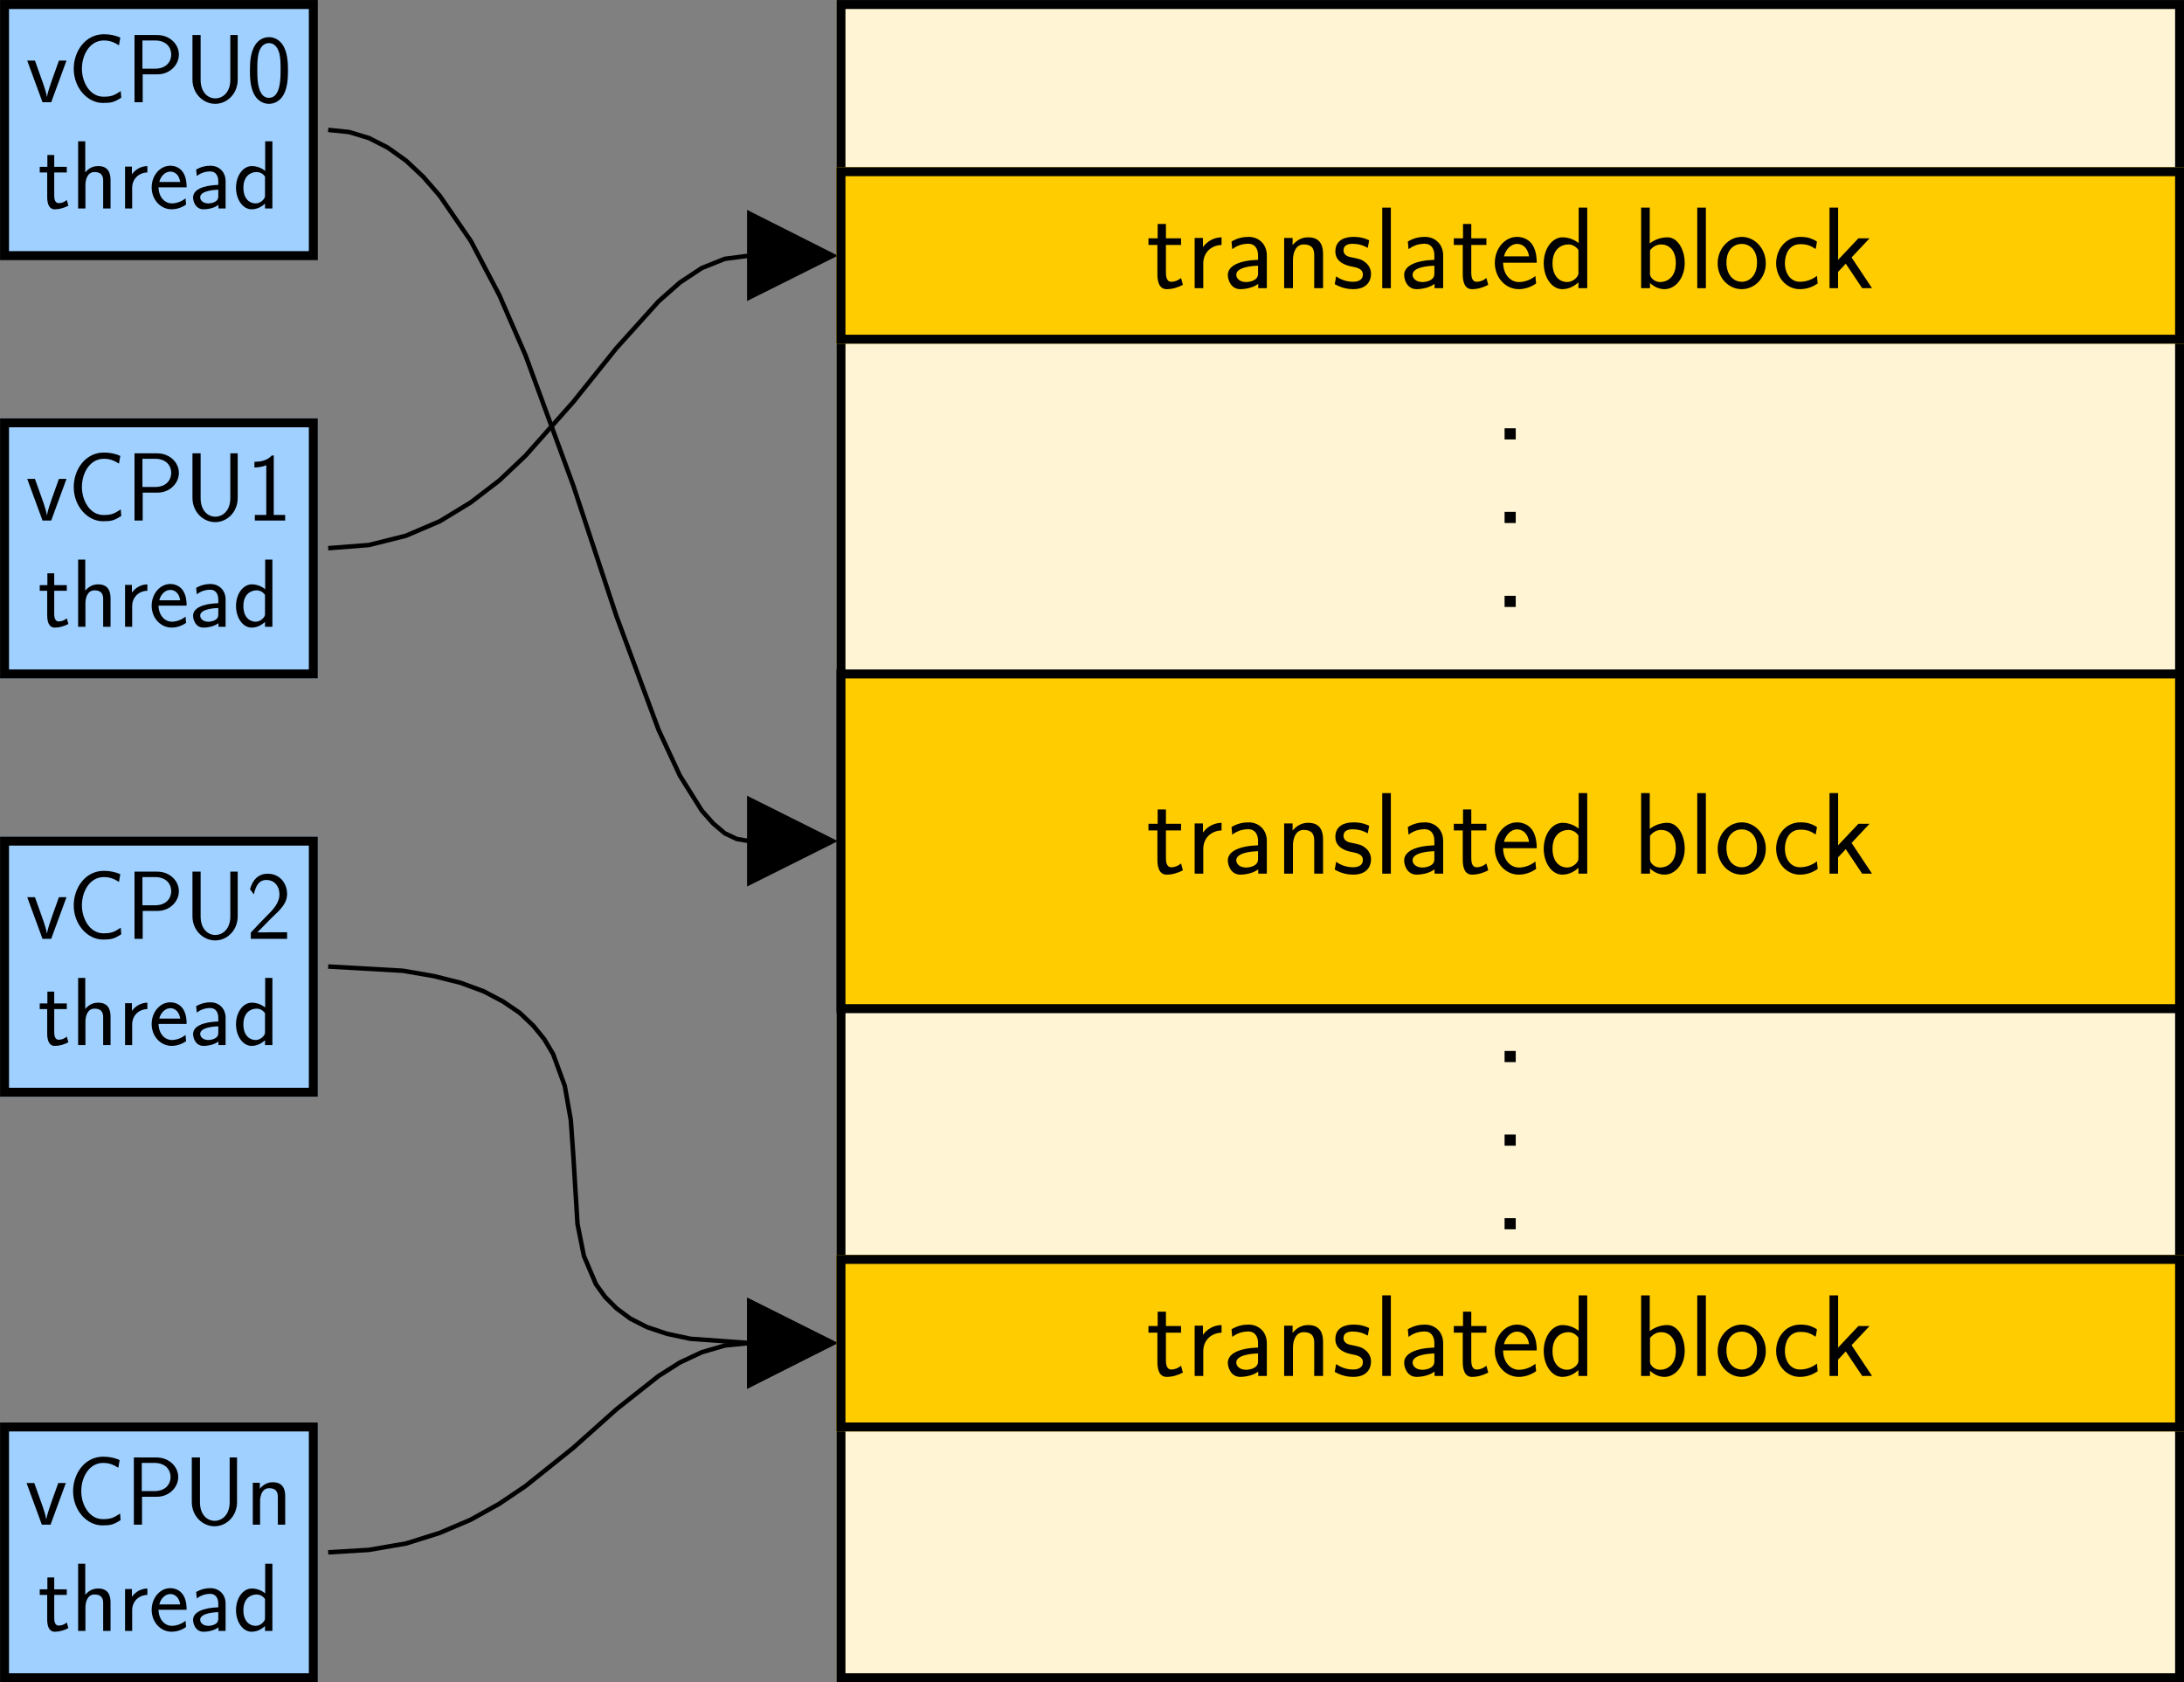 <?xml version="1.0"?>

<svg xmlns="http://www.w3.org/2000/svg" xmlns:xlink="http://www.w3.org/1999/xlink" width="388.491" height="299.169" viewBox="0 0 388.491 299.169" version="1.1">
<rect x="0" y="0" width="388.491" height="299.169" fill="#808080" stroke="none"/>
<defs>
<g>
<symbol overflow="visible" id="glyph0-0">
<path style="stroke:none;" d=""></path>
</symbol>
<symbol overflow="visible" id="glyph0-1">
<path style="stroke:none;" d="M 7.203 -7.406 L 5.859 -7.406 L 4.703 -4.188 C 4.344 -3.141 3.828 -1.688 3.734 -0.953 L 3.719 -0.953 C 3.688 -1.25 3.547 -1.703 3.469 -2.016 C 3.359 -2.391 3.219 -2.844 3.109 -3.156 L 1.594 -7.406 L 0.219 -7.406 L 2.938 0 L 4.484 0 Z M 7.203 -7.406 "></path>
</symbol>
<symbol overflow="visible" id="glyph0-2">
<path style="stroke:none;" d="M 9.422 -1.984 C 8.266 -1.203 7.734 -0.984 6.344 -0.984 C 3.922 -0.984 2.516 -3.578 2.516 -5.953 C 2.516 -8.484 3.953 -10.984 6.406 -10.984 C 7.5 -10.984 8.234 -10.672 9.109 -10.125 L 9.344 -11.484 C 8.516 -11.891 7.469 -12.094 6.422 -12.094 C 3.109 -12.094 1.062 -9.047 1.062 -5.953 C 1.062 -2.562 3.5 0.125 6.25 0.125 C 7.734 0.125 8.25 0 9.516 -0.812 Z M 9.422 -1.984 "></path>
</symbol>
<symbol overflow="visible" id="glyph0-3">
<path style="stroke:none;" d="M 5.672 -4.969 C 7.734 -4.969 9.422 -6.578 9.422 -8.469 C 9.422 -10.328 7.797 -11.953 5.562 -11.953 L 1.531 -11.953 L 1.531 0 L 2.984 0 L 2.984 -4.969 Z M 5.188 -10.984 C 7.188 -10.984 8.062 -9.734 8.062 -8.469 C 8.062 -7.297 7.25 -5.969 5.188 -5.969 L 2.938 -5.969 L 2.938 -10.984 Z M 5.188 -10.984 "></path>
</symbol>
<symbol overflow="visible" id="glyph0-4">
<path style="stroke:none;" d="M 9.562 -11.953 L 8.25 -11.953 L 8.25 -4 C 8.25 -1.703 6.859 -0.688 5.578 -0.688 C 4.266 -0.688 2.969 -1.75 2.969 -3.984 L 2.969 -11.953 L 1.516 -11.953 L 1.516 -4.016 C 1.516 -1.531 3.422 0.281 5.562 0.281 C 7.703 0.281 9.562 -1.531 9.562 -4.016 Z M 9.562 -11.953 "></path>
</symbol>
<symbol overflow="visible" id="glyph0-5">
<path style="stroke:none;" d="M 7.422 -5.625 C 7.422 -6.609 7.406 -8.438 6.703 -9.844 C 5.984 -11.203 4.859 -11.578 4.047 -11.578 C 2.875 -11.578 1.875 -10.875 1.359 -9.781 C 0.812 -8.625 0.656 -7.438 0.656 -5.625 C 0.656 -4.391 0.703 -2.875 1.328 -1.547 C 2.031 -0.094 3.219 0.281 4.031 0.281 C 5.094 0.281 6.125 -0.297 6.719 -1.484 C 7.312 -2.719 7.422 -4.078 7.422 -5.625 Z M 4.031 -0.781 C 2.719 -0.781 2.328 -2.266 2.203 -2.766 C 2 -3.641 1.969 -4.453 1.969 -5.812 C 1.969 -6.891 1.969 -8.094 2.297 -9.047 C 2.688 -10.141 3.375 -10.516 4.031 -10.516 C 5.297 -10.516 5.719 -9.25 5.859 -8.797 C 6.109 -7.891 6.109 -6.812 6.109 -5.812 C 6.109 -4.219 6.109 -0.781 4.031 -0.781 Z M 4.031 -0.781 "></path>
</symbol>
<symbol overflow="visible" id="glyph0-6">
<path style="stroke:none;" d="M 2.875 -6.406 L 5.109 -6.406 L 5.109 -7.406 L 2.875 -7.406 L 2.875 -9.516 L 1.656 -9.516 L 1.656 -7.406 L 0.297 -7.406 L 0.297 -6.406 L 1.625 -6.406 L 1.625 -2.047 C 1.625 -1.062 1.844 0.141 2.984 0.141 C 3.844 0.141 4.625 -0.109 5.391 -0.5 L 5.109 -1.516 C 4.703 -1.156 4.203 -0.953 3.672 -0.953 C 2.906 -0.953 2.875 -1.906 2.875 -2.344 Z M 2.875 -6.406 "></path>
</symbol>
<symbol overflow="visible" id="glyph0-7">
<path style="stroke:none;" d="M 7.047 -5.031 C 7.047 -6.109 6.781 -7.547 4.844 -7.547 C 3.75 -7.547 3.047 -7.016 2.547 -6.422 L 2.547 -11.953 L 1.281 -11.953 L 1.281 0 L 2.578 0 L 2.578 -4.172 C 2.578 -5.25 3 -6.484 4.172 -6.484 C 5.688 -6.484 5.734 -5.469 5.734 -4.891 L 5.734 0 L 7.047 0 Z M 7.047 -5.031 "></path>
</symbol>
<symbol overflow="visible" id="glyph0-8">
<path style="stroke:none;" d="M 2.562 -3.672 C 2.562 -5.281 3.75 -6.375 5.266 -6.406 L 5.266 -7.547 C 4.172 -7.531 3.141 -6.969 2.516 -6.078 L 2.516 -7.453 L 1.297 -7.453 L 1.297 0 L 2.562 0 Z M 2.562 -3.672 "></path>
</symbol>
<symbol overflow="visible" id="glyph0-9">
<path style="stroke:none;" d="M 6.734 -3.766 C 6.734 -4.344 6.703 -5.438 6.141 -6.359 C 5.547 -7.328 4.562 -7.609 3.828 -7.609 C 2.031 -7.609 0.516 -5.922 0.516 -3.734 C 0.516 -1.594 2.078 0.141 4.062 0.141 C 4.844 0.141 5.781 -0.094 6.641 -0.703 C 6.641 -0.781 6.609 -1.156 6.594 -1.172 C 6.594 -1.203 6.547 -1.734 6.547 -1.812 C 5.719 -1.141 4.766 -0.906 4.078 -0.906 C 2.984 -0.906 1.797 -1.844 1.734 -3.766 Z M 1.875 -4.719 C 2.094 -5.672 2.859 -6.562 3.828 -6.562 C 4.078 -6.562 5.281 -6.531 5.594 -4.719 Z M 1.875 -4.719 "></path>
</symbol>
<symbol overflow="visible" id="glyph0-10">
<path style="stroke:none;" d="M 6.469 -4.875 C 6.469 -6.484 5.328 -7.609 3.766 -7.609 C 3.016 -7.609 2.188 -7.469 1.234 -6.922 L 1.344 -5.781 C 1.781 -6.094 2.516 -6.594 3.75 -6.594 C 4.625 -6.594 5.172 -5.922 5.172 -4.859 L 5.172 -4.203 C 2.406 -4.109 0.688 -3.328 0.688 -1.969 C 0.688 -1.25 1.125 0.141 2.547 0.141 C 2.812 0.141 4.203 0.109 5.203 -0.641 L 5.203 0 L 6.469 0 Z M 5.172 -2.266 C 5.172 -1.969 5.172 -1.547 4.656 -1.234 C 4.203 -0.953 3.641 -0.906 3.391 -0.906 C 2.531 -0.906 1.953 -1.391 1.953 -2 C 1.953 -3.203 4.625 -3.328 5.172 -3.344 Z M 5.172 -2.266 "></path>
</symbol>
<symbol overflow="visible" id="glyph0-11">
<path style="stroke:none;" d="M 7.031 -11.953 L 5.75 -11.953 L 5.75 -6.688 C 5.219 -7.125 4.344 -7.547 3.375 -7.547 C 1.812 -7.547 0.562 -5.844 0.562 -3.703 C 0.562 -1.562 1.797 0.141 3.328 0.141 C 4.516 0.141 5.297 -0.5 5.719 -0.859 L 5.719 0 L 7.031 0 Z M 5.719 -2.312 C 5.719 -2.062 5.719 -1.812 5.188 -1.344 C 4.844 -1.047 4.422 -0.906 4.031 -0.906 C 3.094 -0.906 1.875 -1.594 1.875 -3.688 C 1.875 -5.859 3.25 -6.484 4.203 -6.484 C 4.844 -6.484 5.359 -6.188 5.719 -5.672 Z M 5.719 -2.312 "></path>
</symbol>
<symbol overflow="visible" id="glyph0-12">
<path style="stroke:none;" d="M 4.891 -11.578 L 4.562 -11.578 C 3.641 -10.609 2.547 -10.469 1.453 -10.438 L 1.453 -9.438 C 1.953 -9.453 2.75 -9.484 3.562 -9.844 L 3.562 -1 L 1.531 -1 L 1.531 0 L 6.922 0 L 6.922 -1 L 4.891 -1 Z M 4.891 -11.578 "></path>
</symbol>
<symbol overflow="visible" id="glyph0-13">
<path style="stroke:none;" d="M 4.438 -3.656 C 4.922 -4.156 5.641 -4.75 6.141 -5.359 C 6.625 -5.938 7.266 -6.766 7.266 -7.969 C 7.266 -9.859 5.984 -11.578 3.828 -11.578 C 2.125 -11.578 1.141 -10.5 0.672 -8.828 L 1.344 -7.906 C 1.719 -9.469 2.25 -10.469 3.594 -10.469 C 5.078 -10.469 5.906 -9.266 5.906 -7.938 C 5.906 -6.359 4.703 -5.125 3.781 -4.219 C 2.766 -3.203 1.781 -2.172 0.812 -1.109 L 0.812 0 L 7.266 0 L 7.266 -1.172 L 4.344 -1.172 C 4.125 -1.172 3.922 -1.156 3.719 -1.156 L 2 -1.156 L 2 -1.172 Z M 4.438 -3.656 "></path>
</symbol>
<symbol overflow="visible" id="glyph0-14">
<path style="stroke:none;" d="M 7.047 -5.031 C 7.047 -6.109 6.781 -7.547 4.844 -7.547 C 3.734 -7.547 3.016 -6.969 2.531 -6.391 L 2.531 -7.453 L 1.281 -7.453 L 1.281 0 L 2.578 0 L 2.578 -4.172 C 2.578 -5.25 3 -6.484 4.172 -6.484 C 5.688 -6.484 5.734 -5.469 5.734 -4.891 L 5.734 0 L 7.047 0 Z M 7.047 -5.031 "></path>
</symbol>
<symbol overflow="visible" id="glyph1-0">
<path style="stroke:none;" d=""></path>
</symbol>
<symbol overflow="visible" id="glyph1-1">
<path style="stroke:none;" d="M 3.453 -7.688 L 6.141 -7.688 L 6.141 -8.875 L 3.453 -8.875 L 3.453 -11.422 L 1.984 -11.422 L 1.984 -8.875 L 0.344 -8.875 L 0.344 -7.688 L 1.938 -7.688 L 1.938 -2.453 C 1.938 -1.281 2.203 0.172 3.578 0.172 C 4.609 0.172 5.562 -0.125 6.469 -0.594 L 6.141 -1.812 C 5.641 -1.391 5.047 -1.141 4.406 -1.141 C 3.484 -1.141 3.453 -2.297 3.453 -2.812 Z M 3.453 -7.688 "></path>
</symbol>
<symbol overflow="visible" id="glyph1-2">
<path style="stroke:none;" d="M 3.078 -4.406 C 3.078 -6.344 4.5 -7.641 6.328 -7.688 L 6.328 -9.047 C 5 -9.031 3.766 -8.359 3.016 -7.297 L 3.016 -8.938 L 1.547 -8.938 L 1.547 0 L 3.078 0 Z M 3.078 -4.406 "></path>
</symbol>
<symbol overflow="visible" id="glyph1-3">
<path style="stroke:none;" d="M 7.766 -5.844 C 7.766 -7.781 6.375 -9.125 4.531 -9.125 C 3.609 -9.125 2.625 -8.969 1.484 -8.297 L 1.609 -6.938 C 2.125 -7.312 3.016 -7.906 4.5 -7.906 C 5.562 -7.906 6.203 -7.109 6.203 -5.828 L 6.203 -5.047 C 2.891 -4.938 0.828 -3.984 0.828 -2.359 C 0.828 -1.516 1.344 0.172 3.062 0.172 C 3.359 0.172 5.047 0.125 6.234 -0.766 L 6.234 0 L 7.766 0 Z M 6.203 -2.734 C 6.203 -2.359 6.203 -1.859 5.578 -1.484 C 5.047 -1.141 4.359 -1.094 4.062 -1.094 C 3.031 -1.094 2.328 -1.672 2.328 -2.391 C 2.328 -3.844 5.562 -3.984 6.203 -4 Z M 6.203 -2.734 "></path>
</symbol>
<symbol overflow="visible" id="glyph1-4">
<path style="stroke:none;" d="M 8.453 -6.031 C 8.453 -7.328 8.141 -9.047 5.797 -9.047 C 4.484 -9.047 3.609 -8.359 3.031 -7.656 L 3.031 -8.938 L 1.531 -8.938 L 1.531 0 L 3.094 0 L 3.094 -5 C 3.094 -6.297 3.594 -7.781 5 -7.781 C 6.812 -7.781 6.875 -6.562 6.875 -5.859 L 6.875 0 L 8.453 0 Z M 8.453 -6.031 "></path>
</symbol>
<symbol overflow="visible" id="glyph1-5">
<path style="stroke:none;" d="M 6.656 -8.516 C 5.438 -9.094 4.484 -9.125 3.859 -9.125 C 2.391 -9.125 0.641 -8.609 0.641 -6.531 C 0.641 -4.438 2.906 -3.984 3.531 -3.859 C 4.484 -3.672 5.531 -3.469 5.531 -2.438 C 5.531 -1.141 4.047 -1.141 3.781 -1.141 C 2.953 -1.141 1.812 -1.359 0.781 -2.109 L 0.531 -0.719 C 1.719 -0.047 2.844 0.172 3.797 0.172 C 6.344 0.172 6.984 -1.391 6.984 -2.562 C 6.984 -3.578 6.406 -4.25 6.016 -4.562 C 5.328 -5.109 5.078 -5.172 3.391 -5.516 C 3.094 -5.562 2.094 -5.781 2.094 -6.719 C 2.094 -7.891 3.391 -7.891 3.672 -7.891 C 5.016 -7.891 5.844 -7.484 6.406 -7.172 Z M 6.656 -8.516 "></path>
</symbol>
<symbol overflow="visible" id="glyph1-6">
<path style="stroke:none;" d="M 3.062 -14.328 L 1.531 -14.328 L 1.531 0 L 3.062 0 Z M 3.062 -14.328 "></path>
</symbol>
<symbol overflow="visible" id="glyph1-7">
<path style="stroke:none;" d="M 8.078 -4.531 C 8.078 -5.203 8.031 -6.531 7.375 -7.625 C 6.656 -8.797 5.469 -9.125 4.578 -9.125 C 2.438 -9.125 0.625 -7.109 0.625 -4.484 C 0.625 -1.922 2.5 0.172 4.875 0.172 C 5.797 0.172 6.938 -0.109 7.969 -0.844 C 7.969 -0.922 7.938 -1.391 7.906 -1.406 C 7.906 -1.453 7.844 -2.094 7.844 -2.172 C 6.859 -1.359 5.719 -1.094 4.891 -1.094 C 3.578 -1.094 2.141 -2.203 2.094 -4.531 Z M 2.25 -5.656 C 2.516 -6.797 3.422 -7.875 4.578 -7.875 C 4.891 -7.875 6.344 -7.828 6.719 -5.656 Z M 2.25 -5.656 "></path>
</symbol>
<symbol overflow="visible" id="glyph1-8">
<path style="stroke:none;" d="M 8.422 -14.328 L 6.906 -14.328 L 6.906 -8.016 C 6.266 -8.547 5.203 -9.047 4.047 -9.047 C 2.172 -9.047 0.688 -7 0.688 -4.438 C 0.688 -1.875 2.141 0.172 3.984 0.172 C 5.406 0.172 6.359 -0.594 6.859 -1.031 L 6.859 0 L 8.422 0 Z M 6.859 -2.766 C 6.859 -2.484 6.859 -2.172 6.219 -1.609 C 5.797 -1.266 5.312 -1.094 4.828 -1.094 C 3.719 -1.094 2.25 -1.922 2.25 -4.422 C 2.25 -7.016 3.906 -7.781 5.047 -7.781 C 5.797 -7.781 6.422 -7.422 6.859 -6.797 Z M 6.859 -2.766 "></path>
</symbol>
<symbol overflow="visible" id="glyph1-9">
<path style="stroke:none;" d="M 3.078 -14.328 L 1.547 -14.328 L 1.547 0 L 3.125 0 L 3.125 -0.922 C 3.906 -0.172 4.859 0.172 5.703 0.172 C 7.688 0.172 9.297 -1.844 9.297 -4.469 C 9.297 -6.859 8.062 -9.047 6.219 -9.047 C 4.922 -9.047 3.766 -8.516 3.078 -7.953 Z M 3.125 -6.734 C 3.578 -7.312 4.219 -7.781 5.125 -7.781 C 6.344 -7.781 7.719 -6.906 7.719 -4.469 C 7.719 -1.859 6.078 -1.094 4.938 -1.094 C 4.531 -1.094 4.094 -1.203 3.672 -1.547 C 3.125 -2.047 3.125 -2.359 3.125 -2.641 Z M 3.125 -6.734 "></path>
</symbol>
<symbol overflow="visible" id="glyph1-10">
<path style="stroke:none;" d="M 9.125 -4.422 C 9.125 -7.062 7.172 -9.125 4.859 -9.125 C 2.484 -9.125 0.562 -7 0.562 -4.422 C 0.562 -1.797 2.547 0.172 4.828 0.172 C 7.188 0.172 9.125 -1.859 9.125 -4.422 Z M 4.859 -1.141 C 3.391 -1.141 2.125 -2.328 2.125 -4.578 C 2.125 -6.984 3.594 -7.875 4.828 -7.875 C 6.172 -7.875 7.562 -6.906 7.562 -4.578 C 7.562 -2.25 6.219 -1.141 4.859 -1.141 Z M 4.859 -1.141 "></path>
</symbol>
<symbol overflow="visible" id="glyph1-11">
<path style="stroke:none;" d="M 7.953 -8.234 C 7.953 -8.391 7 -8.797 6.75 -8.875 C 6.078 -9.125 5.203 -9.125 4.984 -9.125 C 2.297 -9.125 0.688 -6.797 0.688 -4.438 C 0.688 -1.969 2.484 0.172 4.891 0.172 C 6.281 0.172 7.266 -0.297 8.078 -0.828 L 7.953 -2.188 C 7.062 -1.516 6.031 -1.141 4.922 -1.141 C 3.312 -1.141 2.25 -2.547 2.25 -4.469 C 2.25 -5.953 2.938 -7.828 5 -7.828 C 6.141 -7.828 6.781 -7.594 7.719 -6.969 Z M 7.953 -8.234 "></path>
</symbol>
<symbol overflow="visible" id="glyph1-12">
<path style="stroke:none;" d="M 5.469 -5.469 L 8.672 -8.875 L 6.688 -8.875 L 3.078 -5.047 L 3.078 -14.328 L 1.547 -14.328 L 1.547 0 L 3.062 0 L 3.062 -2.891 L 4.438 -4.359 L 7.359 0 L 9.109 0 Z M 5.469 -5.469 "></path>
</symbol>
<symbol overflow="visible" id="glyph2-0">
<path style="stroke:none;" d=""></path>
</symbol>
<symbol overflow="visible" id="glyph2-1">
<path style="stroke:none;" d="M 4.219 -1.984 L 2.234 -1.984 L 2.234 0 L 4.219 0 Z M 4.219 -1.984 "></path>
</symbol>
</g>
<clipPath id="clip1">
  <path d="M 148 0 L 388.492 0 L 388.492 299.168 L 148 299.168 Z M 148 0 "></path>
</clipPath>
<clipPath id="clip2">
  <path d="M 0 252 L 57 252 L 57 299.168 L 0 299.168 Z M 0 252 "></path>
</clipPath>
<clipPath id="clip3">
  <path d="M 149 119 L 388.492 119 L 388.492 180 L 149 180 Z M 149 119 "></path>
</clipPath>
<clipPath id="clip4">
  <path d="M 148 119 L 388.492 119 L 388.492 181 L 148 181 Z M 148 119 "></path>
</clipPath>
<clipPath id="clip5">
  <path d="M 148 29 L 388.492 29 L 388.492 62 L 148 62 Z M 148 29 "></path>
</clipPath>
<clipPath id="clip6">
  <path d="M 148 223 L 388.492 223 L 388.492 255 L 148 255 Z M 148 223 "></path>
</clipPath>
</defs>
<g id="surface1">
<path style="fill-rule:nonzero;fill:rgb(62.352%,81.569%,100%);fill-opacity:1;stroke-width:0.399;stroke-linecap:butt;stroke-linejoin:miter;stroke:rgb(62.352%,81.569%,100%);stroke-opacity:1;stroke-miterlimit:10;" d="M 654.685 -297.578 L 709.614 -297.578 L 709.614 -342.242 L 654.685 -342.242 Z M 654.685 -297.578 " transform="matrix(1,0,0,-1,-653.88,-296.777)"></path>
<path style="fill:none;stroke-width:1.594;stroke-linecap:butt;stroke-linejoin:miter;stroke:rgb(0%,0%,0%);stroke-opacity:1;stroke-miterlimit:10;" d="M 654.685 -297.578 L 709.614 -297.578 L 709.614 -342.242 L 654.685 -342.242 Z M 654.685 -297.578 " transform="matrix(1,0,0,-1,-653.88,-296.777)"></path>
<g style="fill:rgb(0%,0%,0%);fill-opacity:1;">
  <use xlink:href="#glyph0-1" x="4.624" y="18.183"></use>
  <use xlink:href="#glyph0-2" x="12.054" y="18.183"></use>
  <use xlink:href="#glyph0-3" x="22.397" y="18.183"></use>
  <use xlink:href="#glyph0-4" x="32.72" y="18.183"></use>
  <use xlink:href="#glyph0-5" x="43.803" y="18.183"></use>
</g>
<g style="fill:rgb(0%,0%,0%);fill-opacity:1;">
  <use xlink:href="#glyph0-6" x="6.772" y="37.081"></use>
  <use xlink:href="#glyph0-7" x="12.618" y="37.081"></use>
  <use xlink:href="#glyph0-8" x="20.949" y="37.081"></use>
  <use xlink:href="#glyph0-9" x="26.463" y="37.081"></use>
  <use xlink:href="#glyph0-10" x="33.659" y="37.081"></use>
  <use xlink:href="#glyph0-11" x="41.421" y="37.081"></use>
</g>
<path style=" stroke:none;fill-rule:nonzero;fill:rgb(100%,96.077%,83.136%);fill-opacity:1;" d="M 149.594 0.801 L 387.707 0.801 L 387.707 298.379 L 149.594 298.379 Z M 149.594 0.801 "></path>
<g clip-path="url(#clip1)" clip-rule="nonzero">
<path style="fill:none;stroke-width:1.594;stroke-linecap:butt;stroke-linejoin:miter;stroke:rgb(100%,96.077%,83.136%);stroke-opacity:1;stroke-miterlimit:10;" d="M 803.474 -297.578 L 1041.587 -297.578 L 1041.587 -595.156 L 803.474 -595.156 Z M 803.474 -297.578 " transform="matrix(1,0,0,-1,-653.88,-296.777)"></path>
<path style="fill:none;stroke-width:1.594;stroke-linecap:butt;stroke-linejoin:miter;stroke:rgb(0%,0%,0%);stroke-opacity:1;stroke-miterlimit:10;" d="M 803.474 -297.578 L 1041.587 -297.578 L 1041.587 -595.156 L 803.474 -595.156 Z M 803.474 -297.578 " transform="matrix(1,0,0,-1,-653.88,-296.777)"></path>
</g>
<path style="fill-rule:nonzero;fill:rgb(62.352%,81.569%,100%);fill-opacity:1;stroke-width:1.594;stroke-linecap:butt;stroke-linejoin:miter;stroke:rgb(62.352%,81.569%,100%);stroke-opacity:1;stroke-miterlimit:10;" d="M 654.685 -371.972 L 709.614 -371.972 L 709.614 -416.636 L 654.685 -416.636 Z M 654.685 -371.972 " transform="matrix(1,0,0,-1,-653.88,-296.777)"></path>
<path style="fill:none;stroke-width:1.594;stroke-linecap:butt;stroke-linejoin:miter;stroke:rgb(0%,0%,0%);stroke-opacity:1;stroke-miterlimit:10;" d="M 654.685 -371.972 L 709.614 -371.972 L 709.614 -416.636 L 654.685 -416.636 Z M 654.685 -371.972 " transform="matrix(1,0,0,-1,-653.88,-296.777)"></path>
<g style="fill:rgb(0%,0%,0%);fill-opacity:1;">
  <use xlink:href="#glyph0-1" x="4.624" y="92.577"></use>
  <use xlink:href="#glyph0-2" x="12.054" y="92.577"></use>
  <use xlink:href="#glyph0-3" x="22.397" y="92.577"></use>
  <use xlink:href="#glyph0-4" x="32.72" y="92.577"></use>
  <use xlink:href="#glyph0-12" x="43.803" y="92.577"></use>
</g>
<g style="fill:rgb(0%,0%,0%);fill-opacity:1;">
  <use xlink:href="#glyph0-6" x="6.772" y="111.474"></use>
  <use xlink:href="#glyph0-7" x="12.618" y="111.474"></use>
  <use xlink:href="#glyph0-8" x="20.949" y="111.474"></use>
  <use xlink:href="#glyph0-9" x="26.463" y="111.474"></use>
  <use xlink:href="#glyph0-10" x="33.659" y="111.474"></use>
  <use xlink:href="#glyph0-11" x="41.421" y="111.474"></use>
</g>
<path style="fill-rule:nonzero;fill:rgb(62.352%,81.569%,100%);fill-opacity:1;stroke-width:1.594;stroke-linecap:butt;stroke-linejoin:miter;stroke:rgb(62.352%,81.569%,100%);stroke-opacity:1;stroke-miterlimit:10;" d="M 654.685 -446.367 L 709.614 -446.367 L 709.614 -491.031 L 654.685 -491.031 Z M 654.685 -446.367 " transform="matrix(1,0,0,-1,-653.88,-296.777)"></path>
<path style="fill:none;stroke-width:1.594;stroke-linecap:butt;stroke-linejoin:miter;stroke:rgb(0%,0%,0%);stroke-opacity:1;stroke-miterlimit:10;" d="M 654.685 -446.367 L 709.614 -446.367 L 709.614 -491.031 L 654.685 -491.031 Z M 654.685 -446.367 " transform="matrix(1,0,0,-1,-653.88,-296.777)"></path>
<g style="fill:rgb(0%,0%,0%);fill-opacity:1;">
  <use xlink:href="#glyph0-1" x="4.624" y="166.97"></use>
  <use xlink:href="#glyph0-2" x="12.054" y="166.97"></use>
  <use xlink:href="#glyph0-3" x="22.397" y="166.97"></use>
  <use xlink:href="#glyph0-4" x="32.72" y="166.97"></use>
  <use xlink:href="#glyph0-13" x="43.803" y="166.97"></use>
</g>
<g style="fill:rgb(0%,0%,0%);fill-opacity:1;">
  <use xlink:href="#glyph0-6" x="6.772" y="185.868"></use>
  <use xlink:href="#glyph0-7" x="12.618" y="185.868"></use>
  <use xlink:href="#glyph0-8" x="20.949" y="185.868"></use>
  <use xlink:href="#glyph0-9" x="26.463" y="185.868"></use>
  <use xlink:href="#glyph0-10" x="33.659" y="185.868"></use>
  <use xlink:href="#glyph0-11" x="41.421" y="185.868"></use>
</g>
<path style=" stroke:none;fill-rule:nonzero;fill:rgb(62.352%,81.569%,100%);fill-opacity:1;" d="M 0.805 253.781 L 55.734 253.781 L 55.734 298.379 L 0.805 298.379 Z M 0.805 253.781 "></path>
<g clip-path="url(#clip2)" clip-rule="nonzero">
<path style="fill:none;stroke-width:1.594;stroke-linecap:butt;stroke-linejoin:miter;stroke:rgb(62.352%,81.569%,100%);stroke-opacity:1;stroke-miterlimit:10;" d="M 654.685 -550.558 L 709.614 -550.558 L 709.614 -595.156 L 654.685 -595.156 Z M 654.685 -550.558 " transform="matrix(1,0,0,-1,-653.88,-296.777)"></path>
<path style="fill:none;stroke-width:1.594;stroke-linecap:butt;stroke-linejoin:miter;stroke:rgb(0%,0%,0%);stroke-opacity:1;stroke-miterlimit:10;" d="M 654.685 -550.558 L 709.614 -550.558 L 709.614 -595.156 L 654.685 -595.156 Z M 654.685 -550.558 " transform="matrix(1,0,0,-1,-653.88,-296.777)"></path>
</g>
<g style="fill:rgb(0%,0%,0%);fill-opacity:1;">
  <use xlink:href="#glyph0-1" x="4.507" y="271.159"></use>
  <use xlink:href="#glyph0-2" x="11.937" y="271.159"></use>
  <use xlink:href="#glyph0-3" x="22.28" y="271.159"></use>
  <use xlink:href="#glyph0-4" x="32.603" y="271.159"></use>
  <use xlink:href="#glyph0-14" x="43.686" y="271.159"></use>
</g>
<g style="fill:rgb(0%,0%,0%);fill-opacity:1;">
  <use xlink:href="#glyph0-6" x="6.772" y="290.057"></use>
  <use xlink:href="#glyph0-7" x="12.618" y="290.057"></use>
  <use xlink:href="#glyph0-8" x="20.949" y="290.057"></use>
  <use xlink:href="#glyph0-9" x="26.463" y="290.057"></use>
  <use xlink:href="#glyph0-10" x="33.659" y="290.057"></use>
  <use xlink:href="#glyph0-11" x="41.421" y="290.057"></use>
</g>
<path style="fill:none;stroke-width:0.797;stroke-linecap:butt;stroke-linejoin:miter;stroke:rgb(0%,0%,0%);stroke-opacity:1;stroke-miterlimit:10;" d="M 712.259 -319.879 L 715.978 -320.257 L 719.505 -321.328 L 722.845 -323.027 L 726.118 -325.359 L 729.142 -328.191 L 732.103 -331.593 L 737.646 -339.656 L 742.685 -349.234 L 747.349 -359.941 L 755.853 -383.125 L 763.536 -406.367 L 771.032 -426.589 L 774.814 -434.714 L 778.72 -440.949 L 780.735 -443.218 L 782.814 -444.984 L 784.954 -445.992 L 787.161 -446.367 " transform="matrix(1,0,0,-1,-653.88,-296.777)"></path>
<path style="fill-rule:nonzero;fill:rgb(0%,0%,0%);fill-opacity:1;stroke-width:0.797;stroke-linecap:butt;stroke-linejoin:miter;stroke:rgb(0%,0%,0%);stroke-opacity:1;stroke-miterlimit:10;" d="M 787.161 -453.8 L 802.025 -446.367 L 787.161 -438.933 Z M 787.161 -453.8 " transform="matrix(1,0,0,-1,-653.88,-296.777)"></path>
<path style="fill:none;stroke-width:0.797;stroke-linecap:butt;stroke-linejoin:miter;stroke:rgb(0%,0%,0%);stroke-opacity:1;stroke-miterlimit:10;" d="M 712.259 -394.273 L 719.505 -393.707 L 726.056 -392.066 L 732.103 -389.484 L 737.583 -386.148 L 742.685 -382.242 L 747.349 -377.832 L 755.853 -368.257 L 763.536 -358.683 L 771.032 -350.367 L 774.814 -347.027 L 778.72 -344.445 L 782.814 -342.808 L 787.161 -342.242 " transform="matrix(1,0,0,-1,-653.88,-296.777)"></path>
<path style="fill-rule:nonzero;fill:rgb(0%,0%,0%);fill-opacity:1;stroke-width:0.797;stroke-linecap:butt;stroke-linejoin:miter;stroke:rgb(0%,0%,0%);stroke-opacity:1;stroke-miterlimit:10;" d="M 787.161 -349.675 L 802.025 -342.242 L 787.161 -334.746 Z M 787.161 -349.675 " transform="matrix(1,0,0,-1,-653.88,-296.777)"></path>
<path style="fill:none;stroke-width:0.797;stroke-linecap:butt;stroke-linejoin:miter;stroke:rgb(0%,0%,0%);stroke-opacity:1;stroke-miterlimit:10;" d="M 712.259 -468.668 L 725.552 -469.422 L 731.032 -470.367 L 735.821 -471.566 L 739.915 -473.078 L 743.38 -474.902 L 746.341 -476.918 L 748.735 -479.187 L 750.685 -481.582 L 752.263 -484.226 L 754.341 -489.894 L 755.411 -495.945 L 755.853 -502.179 L 756.607 -514.465 L 757.743 -520.132 L 759.884 -525.172 L 761.521 -527.441 L 763.536 -529.457 L 765.993 -531.281 L 768.954 -532.793 L 772.544 -533.992 L 776.704 -534.875 L 787.161 -535.629 " transform="matrix(1,0,0,-1,-653.88,-296.777)"></path>
<path style="fill-rule:nonzero;fill:rgb(0%,0%,0%);fill-opacity:1;stroke-width:0.797;stroke-linecap:butt;stroke-linejoin:miter;stroke:rgb(0%,0%,0%);stroke-opacity:1;stroke-miterlimit:10;" d="M 787.161 -543.125 L 802.025 -535.629 L 787.161 -528.195 Z M 787.161 -543.125 " transform="matrix(1,0,0,-1,-653.88,-296.777)"></path>
<path style="fill:none;stroke-width:0.797;stroke-linecap:butt;stroke-linejoin:miter;stroke:rgb(0%,0%,0%);stroke-opacity:1;stroke-miterlimit:10;" d="M 712.259 -572.859 L 719.505 -572.418 L 726.118 -571.281 L 732.103 -569.394 L 737.583 -567.062 L 742.685 -564.226 L 747.349 -561.078 L 755.853 -554.273 L 763.536 -547.41 L 771.032 -541.488 L 774.814 -539.093 L 778.72 -537.265 L 782.814 -536.07 L 787.161 -535.629 " transform="matrix(1,0,0,-1,-653.88,-296.777)"></path>
<path style="fill-rule:nonzero;fill:rgb(0%,0%,0%);fill-opacity:1;stroke-width:0.797;stroke-linecap:butt;stroke-linejoin:miter;stroke:rgb(0%,0%,0%);stroke-opacity:1;stroke-miterlimit:10;" d="M 787.161 -543.125 L 802.025 -535.629 L 787.161 -528.195 Z M 787.161 -543.125 " transform="matrix(1,0,0,-1,-653.88,-296.777)"></path>
<path style=" stroke:none;fill-rule:nonzero;fill:rgb(100%,79.999%,0%);fill-opacity:1;" d="M 149.594 119.859 L 387.707 119.859 L 387.707 179.387 L 149.594 179.387 Z M 149.594 119.859 "></path>
<g clip-path="url(#clip3)" clip-rule="nonzero">
<path style="fill:none;stroke-width:0.797;stroke-linecap:butt;stroke-linejoin:miter;stroke:rgb(100%,79.999%,0%);stroke-opacity:1;stroke-miterlimit:10;" d="M 803.474 -416.636 L 1041.587 -416.636 L 1041.587 -476.164 L 803.474 -476.164 Z M 803.474 -416.636 " transform="matrix(1,0,0,-1,-653.88,-296.777)"></path>
</g>
<g clip-path="url(#clip4)" clip-rule="nonzero">
<path style="fill:none;stroke-width:1.594;stroke-linecap:butt;stroke-linejoin:miter;stroke:rgb(0%,0%,0%);stroke-opacity:1;stroke-miterlimit:10;" d="M 803.474 -416.636 L 1041.587 -416.636 L 1041.587 -476.164 L 803.474 -476.164 Z M 803.474 -416.636 " transform="matrix(1,0,0,-1,-653.88,-296.777)"></path>
</g>
<g style="fill:rgb(0%,0%,0%);fill-opacity:1;">
  <use xlink:href="#glyph1-1" x="203.944" y="155.38"></use>
  <use xlink:href="#glyph1-2" x="210.961" y="155.38"></use>
  <use xlink:href="#glyph1-3" x="217.579" y="155.38"></use>
  <use xlink:href="#glyph1-4" x="226.896" y="155.38"></use>
  <use xlink:href="#glyph1-5" x="236.894" y="155.38"></use>
  <use xlink:href="#glyph1-6" x="244.343" y="155.38"></use>
  <use xlink:href="#glyph1-3" x="248.943" y="155.38"></use>
  <use xlink:href="#glyph1-1" x="258.26" y="155.38"></use>
  <use xlink:href="#glyph1-7" x="265.276" y="155.38"></use>
  <use xlink:href="#glyph1-8" x="273.913" y="155.38"></use>
</g>
<g style="fill:rgb(0%,0%,0%);fill-opacity:1;">
  <use xlink:href="#glyph1-9" x="290.379" y="155.38"></use>
  <use xlink:href="#glyph1-6" x="300.378" y="155.38"></use>
  <use xlink:href="#glyph1-10" x="304.977" y="155.38"></use>
</g>
<g style="fill:rgb(0%,0%,0%);fill-opacity:1;">
  <use xlink:href="#glyph1-11" x="315.251" y="155.38"></use>
  <use xlink:href="#glyph1-12" x="323.888" y="155.38"></use>
</g>
<path style=" stroke:none;fill-rule:nonzero;fill:rgb(100%,79.999%,0%);fill-opacity:1;" d="M 149.594 30.535 L 387.707 30.535 L 387.707 60.328 L 149.594 60.328 Z M 149.594 30.535 "></path>
<g clip-path="url(#clip5)" clip-rule="nonzero">
<path style="fill:none;stroke-width:1.594;stroke-linecap:butt;stroke-linejoin:miter;stroke:rgb(100%,79.999%,0%);stroke-opacity:1;stroke-miterlimit:10;" d="M 803.474 -327.312 L 1041.587 -327.312 L 1041.587 -357.105 L 803.474 -357.105 Z M 803.474 -327.312 " transform="matrix(1,0,0,-1,-653.88,-296.777)"></path>
<path style="fill:none;stroke-width:1.594;stroke-linecap:butt;stroke-linejoin:miter;stroke:rgb(0%,0%,0%);stroke-opacity:1;stroke-miterlimit:10;" d="M 803.474 -327.312 L 1041.587 -327.312 L 1041.587 -357.105 L 803.474 -357.105 Z M 803.474 -327.312 " transform="matrix(1,0,0,-1,-653.88,-296.777)"></path>
</g>
<g style="fill:rgb(0%,0%,0%);fill-opacity:1;">
  <use xlink:href="#glyph1-1" x="203.944" y="51.254"></use>
  <use xlink:href="#glyph1-2" x="210.961" y="51.254"></use>
  <use xlink:href="#glyph1-3" x="217.579" y="51.254"></use>
  <use xlink:href="#glyph1-4" x="226.896" y="51.254"></use>
  <use xlink:href="#glyph1-5" x="236.894" y="51.254"></use>
  <use xlink:href="#glyph1-6" x="244.343" y="51.254"></use>
  <use xlink:href="#glyph1-3" x="248.943" y="51.254"></use>
  <use xlink:href="#glyph1-1" x="258.26" y="51.254"></use>
  <use xlink:href="#glyph1-7" x="265.276" y="51.254"></use>
  <use xlink:href="#glyph1-8" x="273.913" y="51.254"></use>
</g>
<g style="fill:rgb(0%,0%,0%);fill-opacity:1;">
  <use xlink:href="#glyph1-9" x="290.379" y="51.254"></use>
  <use xlink:href="#glyph1-6" x="300.378" y="51.254"></use>
  <use xlink:href="#glyph1-10" x="304.977" y="51.254"></use>
</g>
<g style="fill:rgb(0%,0%,0%);fill-opacity:1;">
  <use xlink:href="#glyph1-11" x="315.251" y="51.254"></use>
  <use xlink:href="#glyph1-12" x="323.888" y="51.254"></use>
</g>
<path style=" stroke:none;fill-rule:nonzero;fill:rgb(100%,79.999%,0%);fill-opacity:1;" d="M 149.594 223.984 L 387.707 223.984 L 387.707 253.781 L 149.594 253.781 Z M 149.594 223.984 "></path>
<g clip-path="url(#clip6)" clip-rule="nonzero">
<path style="fill:none;stroke-width:1.594;stroke-linecap:butt;stroke-linejoin:miter;stroke:rgb(100%,79.999%,0%);stroke-opacity:1;stroke-miterlimit:10;" d="M 803.474 -520.761 L 1041.587 -520.761 L 1041.587 -550.558 L 803.474 -550.558 Z M 803.474 -520.761 " transform="matrix(1,0,0,-1,-653.88,-296.777)"></path>
<path style="fill:none;stroke-width:1.594;stroke-linecap:butt;stroke-linejoin:miter;stroke:rgb(0%,0%,0%);stroke-opacity:1;stroke-miterlimit:10;" d="M 803.474 -520.761 L 1041.587 -520.761 L 1041.587 -550.558 L 803.474 -550.558 Z M 803.474 -520.761 " transform="matrix(1,0,0,-1,-653.88,-296.777)"></path>
</g>
<g style="fill:rgb(0%,0%,0%);fill-opacity:1;">
  <use xlink:href="#glyph1-1" x="203.944" y="244.703"></use>
  <use xlink:href="#glyph1-2" x="210.961" y="244.703"></use>
  <use xlink:href="#glyph1-3" x="217.579" y="244.703"></use>
  <use xlink:href="#glyph1-4" x="226.896" y="244.703"></use>
  <use xlink:href="#glyph1-5" x="236.894" y="244.703"></use>
  <use xlink:href="#glyph1-6" x="244.343" y="244.703"></use>
  <use xlink:href="#glyph1-3" x="248.943" y="244.703"></use>
  <use xlink:href="#glyph1-1" x="258.26" y="244.703"></use>
  <use xlink:href="#glyph1-7" x="265.276" y="244.703"></use>
  <use xlink:href="#glyph1-8" x="273.913" y="244.703"></use>
</g>
<g style="fill:rgb(0%,0%,0%);fill-opacity:1;">
  <use xlink:href="#glyph1-9" x="290.379" y="244.703"></use>
  <use xlink:href="#glyph1-6" x="300.378" y="244.703"></use>
  <use xlink:href="#glyph1-10" x="304.977" y="244.703"></use>
</g>
<g style="fill:rgb(0%,0%,0%);fill-opacity:1;">
  <use xlink:href="#glyph1-11" x="315.251" y="244.703"></use>
  <use xlink:href="#glyph1-12" x="323.888" y="244.703"></use>
</g>
<g style="fill:rgb(0%,0%,0%);fill-opacity:1;">
  <use xlink:href="#glyph2-1" x="265.401" y="78.152"></use>
</g>
<g style="fill:rgb(0%,0%,0%);fill-opacity:1;">
  <use xlink:href="#glyph2-1" x="265.401" y="93.018"></use>
</g>
<g style="fill:rgb(0%,0%,0%);fill-opacity:1;">
  <use xlink:href="#glyph2-1" x="265.401" y="107.947"></use>
</g>
<g style="fill:rgb(0%,0%,0%);fill-opacity:1;">
  <use xlink:href="#glyph2-1" x="265.401" y="188.892"></use>
</g>
<g style="fill:rgb(0%,0%,0%);fill-opacity:1;">
  <use xlink:href="#glyph2-1" x="265.401" y="203.758"></use>
</g>
<g style="fill:rgb(0%,0%,0%);fill-opacity:1;">
  <use xlink:href="#glyph2-1" x="265.401" y="218.624"></use>
</g>
</g>
</svg>
